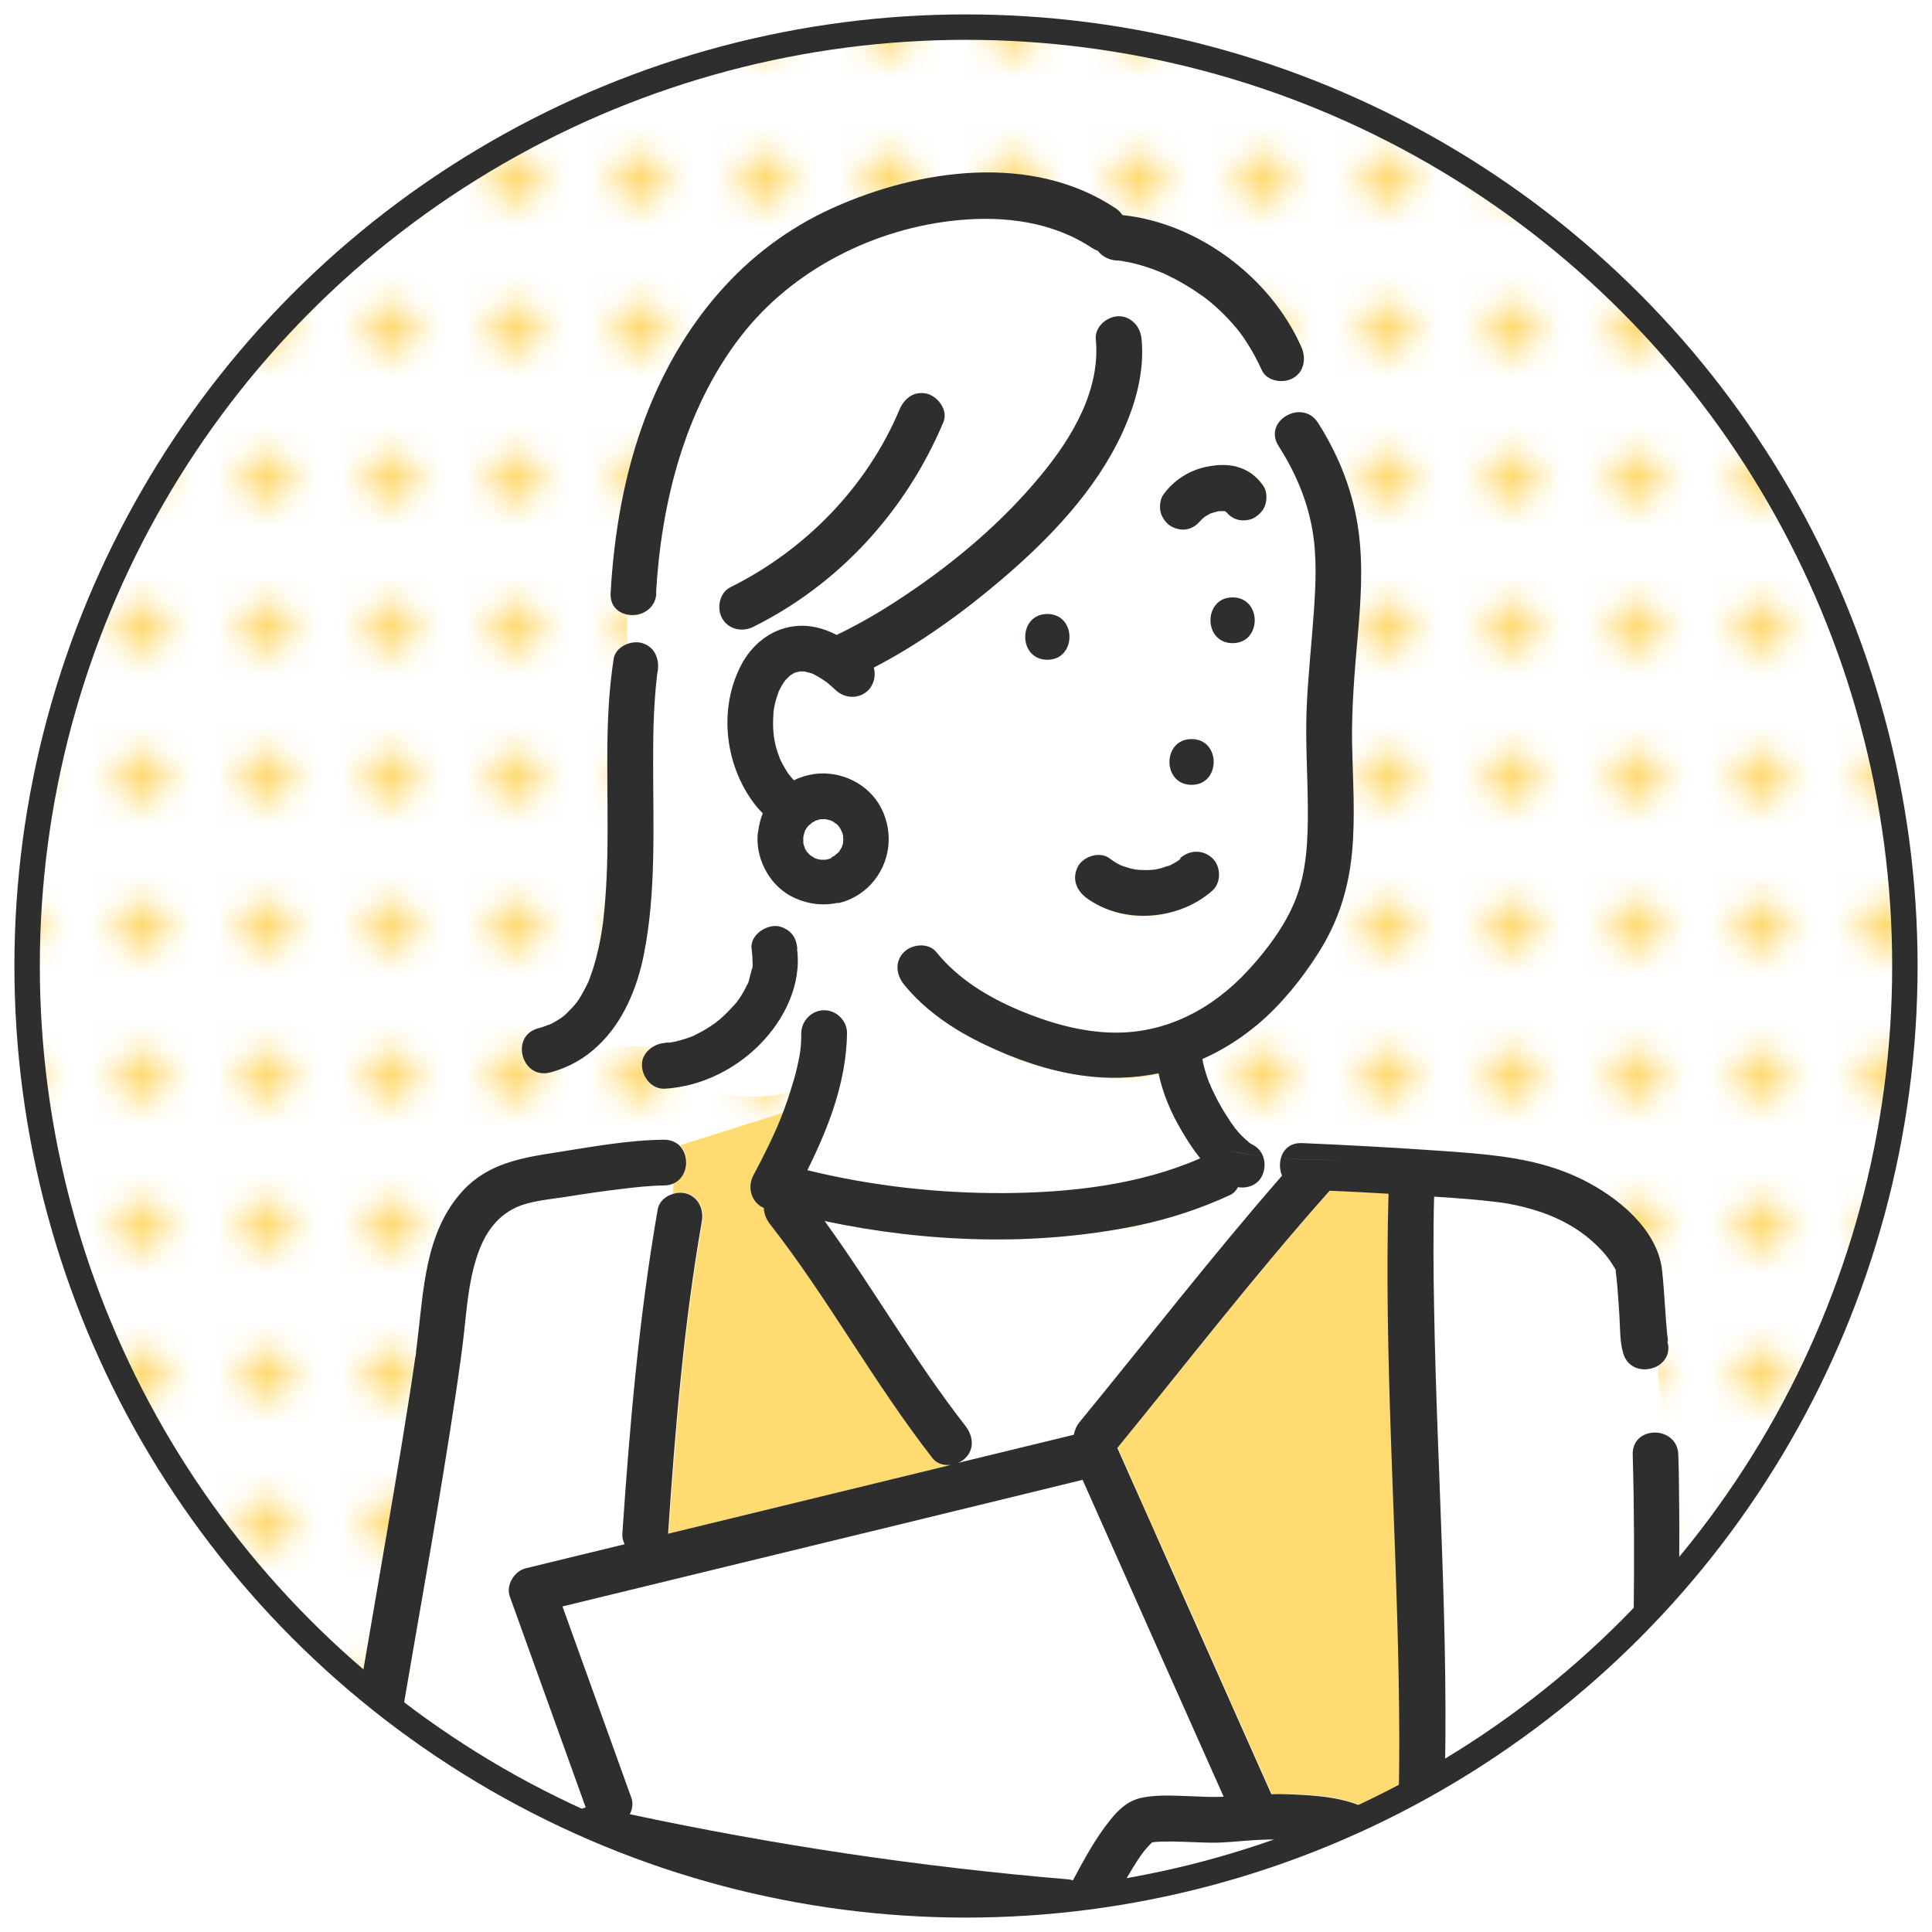 <?xml version="1.0" encoding="UTF-8"?><svg id="_イヤー_1" xmlns="http://www.w3.org/2000/svg" xmlns:xlink="http://www.w3.org/1999/xlink" viewBox="0 0 114 114"><defs><style>.cls-1,.cls-2{fill:none;}.cls-2,.cls-3{stroke:#2e2e2e;stroke-miterlimit:10;stroke-width:1.5px;}.cls-4{clip-path:url(#clippath);}.cls-5{fill:#fff;}.cls-6{fill:#ffdb72;}.cls-7{fill:#80cc5c;}.cls-8{fill:#2e2e2e;}.cls-9,.cls-3{fill:url(#_規パターン_4);}.cls-10{fill:url(#_規パターン_3);}</style><pattern id="_規パターン_4" x="0" y="0" width="4.98" height="5.18" patternTransform="translate(1974.51 4302.11) scale(1.47)" patternUnits="userSpaceOnUse" viewBox="0 0 4.98 5.18"><g><rect class="cls-1" x="0" width="4.98" height="5.18"/><rect class="cls-5" x="0" y="0" width="4.98" height="5.18"/><circle class="cls-6" cx="2.49" cy="2.59" r="1.06"/></g></pattern><clipPath id="clippath"><circle class="cls-3" cx="57" cy="57" r="55.4"/></clipPath><pattern id="_規パターン_3" x="0" y="0" width="4.98" height="5.18" patternTransform="translate(203.61 -7553.04) rotate(-45) scale(.76)" patternUnits="userSpaceOnUse" viewBox="0 0 4.98 5.18"><g><rect class="cls-1" x="0" width="4.98" height="5.18"/><rect class="cls-5" x="0" y="0" width="4.98" height="5.18"/><circle class="cls-7" cx="2.49" cy="2.59" r="1.06"/></g></pattern></defs><circle class="cls-9" cx="57" cy="57" r="55.4"/><g class="cls-4"><g><path class="cls-5" d="M74.48,69.43c-.27,.52-.86,.72-1.4,.63-.11,.2-.27,.37-.48,.47-1.73,.8-3.53,1.39-5.39,1.78-6.02,1.26-12.47,1.03-18.52-.25,2.86,3.96,5.28,8.23,8.3,12.08,.45,.58,.57,1.34,0,1.91-.12,.12-.27,.21-.43,.28,2.28-.55,4.55-1.11,6.83-1.66,.05-.27,.17-.54,.36-.77,3.97-4.85,7.8-9.81,11.93-14.52-.14-.32-.16-.7-.07-1.03-.35-.03-.7-.06-1.04-.1,.14,.38,.11,.82-.08,1.18Z"/><path class="cls-7" d="M68.97,51.11h-.04s-.06,.04,.04,0Z"/><path class="cls-7" d="M46.35,40.14l-.03,.05h0c.06-.08,.12-.19,.03-.05Z"/><path class="cls-7" d="M39.58,61.5s-.05,0-.1,0c-.04,.01-.05,.02,.1,0Z"/><path class="cls-7" d="M68.97,51.11s.06-.03,.09-.03c-.02,0-.04,.01-.06,.02h-.02Z"/><path class="cls-7" d="M46.94,39.68h-.01c.07-.03,.13-.07,.01,0Z"/><path class="cls-7" d="M46.27,40.25s.04-.03,.06-.06h0s-.04,.04-.06,.06Z"/><path class="cls-7" d="M39.61,61.5h0Z"/><polygon class="cls-7" points="73.63 67.35 73.62 67.34 73.62 67.35 73.63 67.35"/><path class="cls-5" d="M63.31,110.95c.66-1.24,1.33-2.47,2.21-3.57,.51-.64,1.06-1.14,1.89-1.31,.87-.17,1.77-.12,2.64-.09,.71,.03,1.43,.06,2.15,.04-2.77-6.23-5.54-12.46-8.32-18.69-2.49,.61-4.97,1.21-7.46,1.82-7.74,1.88-15.49,3.77-23.23,5.65l.09,.25c1.33,3.69,2.65,7.37,3.98,11.06,.11,.32,.06,.66-.1,.95,8.52,1.82,17.15,3.11,25.84,3.84,.11,0,.21,.03,.31,.06Z"/><path class="cls-5" d="M69.14,108.65c-.35,0-.69,0-1.04,.03h-.01s-.09,.02-.14,.03h0s-.04,.03-.05,.05c-.06,.06-.12,.12-.18,.19-.08,.09-.17,.19-.25,.29-.24,.3-.45,.64-.65,.97-.86,1.39-1.53,2.88-2.4,4.26-.08,.12-.16,.22-.26,.3-.19,2.96-.37,5.92-.56,8.87,.43-.1,.87-.2,1.3-.31,4.04-.94,8.07-1.89,12.11-2.83,2.01-.47,4.02-.94,6.03-1.41-.38-.15-.69-.48-.82-.89-.23-.72-.11-1.46,.38-2.04,.11-.13,.23-.23,.36-.34l.18-.14s.04-.03,.08-.07c.01-.01,.08-.07,.13-.1h0s0-.07,0-.06c0-.03,.01-.06,.01-.05-.05-.13-.08-.3-.2-.46-.31-.4-.83-.59-1.29-.74-2.86-.87-5.98-1.06-8.95-.87-.73,.05-1.35-.65-1.35-1.35,0-.76,.62-1.3,1.35-1.35,1.77-.11,3.55-.07,5.31,.14,.63,.08,1.27,.15,1.92,.26,.03-.36,.04-.78-.03-1.02-.08-.3-.09-.39-.25-.59-.1-.13-.31-.29-.59-.4-.72-.28-1.58-.35-2.34-.42-.99-.09-1.99-.1-2.99-.04-.84,.05-1.66,.17-2.5,.15-.77-.01-1.55-.06-2.32-.07Z"/><path class="cls-7" d="M71.45,64.14h0v-.02s0,.01,0,.02Z"/><path class="cls-5" d="M75.45,26.33c-.32-.5-.25-.99,0-1.36-1.99-3.09-5.01-5.53-8.76-6.15,3.75,.62,6.77,3.06,8.76,6.15,.17-.24,.41-.43,.7-.53,.55-.21,1.22-.11,1.63,.53l.02,.03c-.28-1.13-.58-2.25-.96-3.34-.09,.26-.27,.5-.56,.67-.58,.34-1.55,.18-1.85-.48-.25-.57-.55-1.12-.89-1.64-.35-.53-.48-.7-.88-1.15-.39-.43-.8-.83-1.24-1.2-.08-.07-.17-.14-.25-.2-.03-.02-.16-.13-.19-.14-.2-.15-.41-.29-.63-.43-.43-.27-.87-.53-1.32-.75-.12-.06-.25-.12-.37-.18-.03-.01-.12-.05-.17-.07-.18-.07-.36-.14-.55-.21-.39-.14-.79-.25-1.19-.35-.2-.05-.4-.07-.6-.12h-.04c-.08-.01-.17-.02-.25-.02-.45-.03-.85-.24-1.1-.57-.11-.04-.22-.09-.33-.16-2.33-1.56-5.14-1.91-7.89-1.65-4.94,.46-9.82,2.92-12.86,6.87-3.31,4.29-4.69,9.84-4.99,15.16-.06,.98-.94,1.4-1.68,1.28v1.7c.28-.1,.58-.13,.84-.05,.76,.21,1.05,.94,.94,1.66,0,.04-.03,.22-.04,.24,0,.07-.02,.13-.02,.2-.03,.23-.05,.46-.07,.7-.04,.46-.07,.93-.09,1.39-.04,.99-.05,1.99-.05,2.98,0,3.72,.18,7.51-.54,11.18-.4,2.05-1.25,4.04-2.7,5.41,1.11,.02,2.21,0,3.32,.02,.2-.11,.41-.17,.64-.19,.02,0,.13-.02,.23-.03,.04,0,.09-.02,.12,0h0c.2-.04,.39-.08,.58-.14,.19-.05,.39-.12,.58-.19,.06-.02,.12-.05,.18-.07l-.15,.06c.1-.02,.21-.1,.3-.14,.38-.18,.74-.4,1.08-.64,.03-.02,.06-.04,.09-.06,.03-.04,.19-.15,.21-.17,.16-.14,.32-.28,.46-.43,.15-.15,.29-.3,.43-.46,.02-.03,.05-.05,.07-.07,.07-.08,.13-.18,.19-.26,.11-.16,.2-.32,.3-.48,.05-.08,.09-.17,.13-.25,.03-.06,.05-.11,.08-.17,.06-.14,.05-.11-.03,.06,.1-.08,.14-.4,.18-.53,.02-.09,.05-.18,.07-.27,.01-.06,.03-.12,.04-.18,.02-.15,.02-.12,0,.08,.08-.08,.03-.44,.03-.56,0-.22-.02-.44-.05-.66-.1-.75,.7-1.32,1.35-1.35,.34-.02,.72,.16,.95,.39,.28,.28,.35,.58,.4,.95,.28,2.1-.75,4.19-2.21,5.65-1.1,1.1-2.47,1.92-3.96,2.33,.11,.07,.26,.13,.46,.18,1.66,.66,3.52,.71,5.33,.28,.15-.46,.29-.93,.4-1.41,.18-.81,.24-1.2,.25-2.04,0-.73,.61-1.35,1.34-1.35,.37-2.11,.58-4.23,.68-6.31-.85,.16-1.66,.05-2.45-.3-1.39-.62-2.28-2.15-2.2-3.65,0-.1,.02-.2,.04-.3,.05-.37,.13-.72,.27-1.05-.1-.11-.21-.21-.31-.33-1.9-2.3-2.35-5.74-.97-8.41,.62-1.2,1.73-2.11,3.08-2.29,.92-.12,1.78,.11,2.57,.51,0,0,.02-.01,.02-.02,1.46-.7,2.86-1.55,4.2-2.45,2.88-1.95,5.58-4.26,7.81-6.94,1.93-2.34,3.53-5.12,3.25-8.05-.07-.73,.67-1.35,1.35-1.35,.33,0,.61,.12,.83,.31,.29,.25,.48,.63,.52,1.04,.18,1.93-.34,3.82-1.15,5.56-1.56,3.37-4.28,6.21-7.07,8.59-2.32,1.98-4.85,3.82-7.58,5.23,.13,.46,.01,1-.33,1.34-.53,.53-1.38,.5-1.91,0-.17-.16-.34-.31-.52-.46l-.03-.02c-.08-.06-.17-.12-.25-.17-.15-.1-.3-.19-.46-.27-.05-.03-.23-.09-.15-.07h-.03c-.14-.06-.27-.09-.41-.12-.04,0-.07,0-.11,0-.05,0-.11,0-.16,0-.09,.02-.19,.04-.27,.06-.02,0-.03,.01-.05,.02-.08,.04-.15,.09-.23,.13h0s-.02,.02-.03,.03c-.08,.07-.16,.15-.23,.23-.02,.03-.05,.06-.08,.09h0c-.05,.08-.11,.16-.16,.25-.06,.11-.12,.22-.18,.34v.02l-.02,.02c-.09,.25-.17,.5-.23,.76-.03,.13-.05,.26-.07,.38,0,.05-.01,.09-.01,.14-.02,.28-.03,.57-.02,.86,0,.13,.02,.26,.03,.4,.01,.06,.02,.13,.02,.15,.05,.29,.12,.58,.2,.86,.04,.14,.1,.28,.15,.42,.02,.05,.04,.1,.07,.15,.13,.26,.27,.51,.44,.75h.01s.09,.13,.11,.15c.06,.08,.13,.15,.2,.22,.38-.18,.79-.31,1.21-.37,1.56-.21,3.2,.58,3.93,2,.77,1.49,.54,3.28-.6,4.51-.5,.54-1.21,.96-1.93,1.11-.04,0-.08,0-.11,.02-.11,2.08-.32,4.2-.68,6.31h0c.72,0,1.35,.62,1.35,1.35,0,.74-.09,1.47-.22,2.19-.38,2.05-1.2,4.03-2.12,5.9,3.8,.93,7.72,1.37,11.64,1.35,3.88-.02,7.95-.48,11.54-2.05-.41-.51-.77-1.06-1.08-1.6-.62-1.07-1.13-2.22-1.38-3.42-1.46,.3-2.99,.35-4.54,.13-1.97-.28-3.88-.95-5.67-1.8-1.8-.85-3.55-2.01-4.81-3.57-.46-.57-.56-1.35,0-1.91,.48-.48,1.45-.57,1.91,0,1.27,1.59,3.07,2.67,4.93,3.45,1.72,.72,3.59,1.26,5.46,1.3,3.16,.07,5.91-1.39,8.02-3.69,1.08-1.18,2.15-2.61,2.76-4.1,.7-1.72,.76-3.64,.75-5.47-.01-1.96-.15-3.92-.07-5.88,.08-1.93,.3-3.85,.43-5.78,.11-1.59,.18-3.22-.1-4.79-.32-1.78-1.02-3.39-1.99-4.91Zm-19.79-1.43c-2.19,5.2-6.13,9.56-11.21,12.08-.65,.32-1.46,.18-1.85-.48-.35-.6-.17-1.52,.48-1.85,4.4-2.19,8.06-5.92,9.97-10.47,.28-.67,.88-1.16,1.66-.94,.64,.18,1.22,.99,.94,1.66Zm6.13,14.03c-1.74,0-1.74-2.7,0-2.7s1.74,2.7,0,2.7Zm9.77,13.66c-1.98,1.76-5.28,2.03-7.45,.42-.61-.45-.86-1.14-.48-1.85,.31-.6,1.28-.91,1.85-.48,.2,.15,.42,.28,.64,.4,.03,.01,.06,.03,.09,.04,.11,.04,.22,.08,.34,.11,.12,.03,.23,.06,.35,.09,.05,.01,.1,.02,.15,.03,.22,.02,.44,.03,.67,.03,.12,0,.24-.01,.35-.02,.05,0,.09-.01,.14-.02,.24-.05,.47-.11,.7-.19h.03s.04-.03,.06-.04c.11-.05,.21-.1,.31-.16,.09-.05,.18-.12,.27-.17,.03-.02,.06-.05,.09-.07,.56-.5,1.34-.52,1.91,0,.51,.47,.53,1.44,0,1.91Zm-1.26-8.98c1.74,0,1.74,2.7,0,2.7s-1.74-2.7,0-2.7Zm2.43-5.66c-1.74,0-1.74-2.7,0-2.7s1.74,2.7,0,2.7Zm1.95-8.26c-.08,.34-.33,.62-.62,.81-.29,.18-.72,.22-1.04,.14-.28-.08-.49-.24-.67-.45l.03,.04s-.05-.05-.07-.07h-.02l-.03-.02c-.1,0-.2,0-.31,0-.18,.03-.35,.08-.52,.14-.12,.06-.24,.13-.35,.2-.09,.08-.19,.17-.27,.26l.02-.03c-.18,.22-.4,.37-.68,.47-.35,.11-.73,.03-1.04-.14-.29-.15-.53-.49-.62-.81-.09-.31-.05-.77,.14-1.04,.61-.87,1.58-1.49,2.63-1.68,.58-.11,1.15-.14,1.73,.01,.66,.17,1.17,.57,1.55,1.12,.21,.29,.21,.7,.14,1.04Z"/><path class="cls-6" d="M39.81,70.43c.23-.06,.48-.07,.7-.01,.75,.21,1.07,.94,.94,1.66-1.07,6.11-1.57,12.23-1.99,18.42,5.56-1.35,11.13-2.71,16.69-4.06-.4,.05-.82-.05-1.07-.38-3.46-4.42-6.13-9.38-9.59-13.81-.23-.3-.37-.64-.38-.98-.05-.02-.09-.04-.14-.06-.65-.38-.83-1.2-.48-1.85,.35-.65,.68-1.31,1-1.97,.31-.66,.52-1.13,.75-1.74l-6.11,1.93c.58,.59,.49,1.75-.28,2.18-.03,.02-.07,.03-.11,.04l-.05,.66s.07-.03,.11-.04Z"/><path class="cls-5" d="M34.52,109.24c-1.46-.33-1.13-2.29,.07-2.6-.17-.46-.33-.93-.5-1.39-1.33-3.69-2.65-7.37-3.98-11.06-.24-.67,.27-1.5,.94-1.66l2.87-.7c.99-.24,1.98-.48,2.97-.72-.1-.18-.15-.38-.14-.6,.44-6.44,.97-12.8,2.09-19.16,.08-.44,.43-.75,.85-.89l.05-.66c-.16,.07-.33,.12-.54,.12-.82,0-1.64,.1-2.45,.2-1.13,.14-2.26,.31-3.39,.48-.93,.14-2.06,.25-2.85,.6-1.31,.59-2,1.75-2.41,3.11-.43,1.41-.54,2.85-.7,4.3-.12,1.1-.28,2.2-.44,3.29-1.02,6.87-2.29,13.71-3.44,20.56-.64,3.78-1.25,7.57-1.81,11.36-.25,1.69-.64,3.3-.56,4.99,.07,1.56,.77,3.07,1.86,4.17,1.13,1.15,2.67,1.86,4.29,1.93,1.74,.07,3.5-.04,5.24-.09,3.87-.11,7.73-.29,11.59-.5,3.51-.19,7.02-.42,10.52-.69,1.28-.1,2.56-.2,3.84-.33,.46-.04,.93-.09,1.39-.14,.17-.02,.34-.04,.51-.06,.05,0,.1-.01,.15-.02,.14-.02,.27-.02,.4-.02l.6-9.62c-9.09-.82-18.12-2.22-27.03-4.22Z"/><path class="cls-10" d="M34.27,127.48c-1.81,.06-3.63,.11-5.44,.13-2,.03-3.87-.15-5.65-1.14-1.66-.92-3.07-2.4-3.85-4.13-.86-1.89-.97-3.77-.69-5.8,.25-1.87,.52-3.73,.8-5.59,.32-2.06,.65-4.12,.99-6.18-.83-.21-1.68-.36-2.52-.53-1.54,6.03-2.95,12.09-4.22,18.18-1.2,5.76-2.29,11.55-3.25,17.36-.42,2.56-.86,5.37,.2,7.84,.8,1.87,2.35,3.33,3.94,4.55,.93,.71,1.9,1.42,2.92,1.99,.76,.42,1.9,.98,2.73,.41,.8-.56,1.08-1.75,1.3-2.63,.32-1.31,.55-2.65,.81-3.98,1.17-5.94,2.34-11.88,3.51-17.82,.14-.72,1-1.12,1.66-.94,.74,.2,1.08,.95,.94,1.66-1.39,7.06-2.67,14.15-4.18,21.19-.13,.63-.31,1.28-.55,1.9,1.93-.54,3.85-1.11,5.79-1.6,.77-6.91,2-13.78,3.3-20.61,.11-.57,.68-.94,1.24-.98,.03,0,.07,0,.1,0l.36-3.27c-.07,0-.14,0-.22,0Z"/><path class="cls-6" d="M82.55,106.22c.07-2.37,.05-4.74,.01-7.11-.16-9.55-.87-19.13-.6-28.69-1.16-.07-2.31-.13-3.47-.18-4.36,4.9-8.38,10.1-12.53,15.18,3.02,6.79,6.04,13.58,9.06,20.37,0,.02,.01,.04,.02,.06,.32,0,.64,0,.96,0,1.92,.08,4.48,.19,5.85,1.75,.6,.68,.88,1.5,.98,2.34l.91-2.43c-.63-.04-1.22-.47-1.19-1.29Z"/><path class="cls-5" d="M97.8,80.62c-.69,.35-1.68,.19-1.97-.77-.21-.7-.18-1.55-.23-2.28-.04-.52-.07-1.05-.11-1.57-.02-.21-.03-.43-.06-.64-.01-.13-.09-.63-.02-.25,0-.02-.02-.13-.03-.21-.02-.03-.04-.06-.07-.11-.09-.14-.18-.29-.27-.42-.32-.45-.71-.85-1.12-1.21-.84-.73-1.87-1.28-2.92-1.64-.64-.22-1.31-.39-1.98-.51-.13-.02-.26-.04-.39-.06-.16-.02-.33-.04-.49-.06-.85-.09-1.7-.16-2.55-.23-.31-.02-.62-.04-.92-.06-.06,2.2-.04,4.4,0,6.61,.17,9.66,.89,19.35,.6,29.02,0,.28-.09,.51-.22,.71-.28,.43-.8,.62-1.29,.59l-.91,2.43c.06,.57,.04,1.15-.04,1.72,.11,.04,.23,.08,.34,.12,.52,.21,1.04,.49,1.48,.85,.87,.69,1.49,1.65,1.45,2.84-.02,.75-.3,1.45-.85,1.97-.08,.08-.17,.14-.26,.21l-.09,.07c.03,.37-.11,.74-.36,1.02l.09-.02c1.69-.4,2.41,2.21,.72,2.6-.94,.22-1.87,.44-2.81,.66-4.04,.94-8.07,1.89-12.11,2.83-2.38,.56-4.77,1.11-7.15,1.67v.04c.38,2.04,.75,4.09,1.12,6.13h.79c-.04-.2-.04-.41,.01-.59,.21-.76,.92-1.04,1.64-.94-.1-.01-.07,0,0,0h.02l.13,.02,.3,.04c.68,.09,1.37,.17,2.06,.25,2.2,.25,4.4,.47,6.6,.64,4.72,.37,9.54,.65,14.26,.14,.17-.02,.33-.04,.5-.06h.08l.04-.02c.23-.03,.46-.07,.69-.11,.43-.07,.86-.16,1.28-.27,.41-.1,.8-.23,1.19-.37,.02,0,.07-.03,.11-.04,.04-.02,.08-.04,.12-.06,.14-.07,.29-.14,.42-.22,.13-.09,.26-.26,.43-.53,.18-.27,.33-.57,.44-.87,.25-.69,.38-1.42,.43-2.15,.11-1.42,.01-2.85,0-4.27-.2-12.48,.79-24.95,.43-37.43-.03-1.07,.98-1.48,1.77-1.23l-.31-3.98Z"/><path class="cls-7" d="M73.67,67.39s.06,.04,.08,.07l-.05-.04h-.02v-.02Z"/><path class="cls-8" d="M49.46,53.29c.72-.15,1.43-.57,1.93-1.11,1.14-1.23,1.37-3.02,.6-4.51-.73-1.42-2.37-2.21-3.93-2-.42,.06-.83,.18-1.21,.37-.07-.07-.14-.14-.2-.22-.02-.02-.07-.1-.11-.14h-.01c-.16-.25-.31-.5-.44-.76-.02-.05-.05-.1-.07-.15-.05-.14-.1-.28-.15-.42-.09-.28-.16-.57-.2-.86,0,.01,0,0-.01-.08,0-.04,0-.08-.02-.12,0,.01,0,.03,.01,.05-.01-.13-.02-.26-.03-.4-.01-.29,0-.57,.02-.86,0-.05,0-.09,.01-.14,.02-.13,.04-.26,.07-.38,.06-.26,.14-.51,.23-.76v-.02l.02-.02c.06-.11,.11-.23,.18-.34,.05-.08,.1-.16,.16-.24-.02,.02-.04,.05-.06,.06,.02-.01,.04-.04,.06-.06l.03-.05c.09-.14,.03-.03-.03,.05,.03-.03,.05-.07,.08-.09,.07-.08,.15-.15,.23-.23,0,0,.02-.02,.03-.02h0c.08-.05,.15-.09,.23-.14,.02,0,.04-.02,.05-.02,.08-.02,.18-.03,.27-.06,.05,0,.11,0,.16,0,.04,0,.07,0,.11,0,.14,.04,.28,.07,.41,.11h.03c-.08-.02,.1,.05,.15,.08,.16,.08,.31,.17,.46,.27,.09,.06,.17,.11,.25,.17l.03,.02c.18,.15,.35,.3,.52,.46,.53,.5,1.38,.53,1.91,0,.35-.35,.46-.88,.33-1.34,2.72-1.41,5.26-3.25,7.58-5.23,2.79-2.38,5.51-5.22,7.07-8.59,.8-1.74,1.33-3.63,1.15-5.56-.04-.42-.22-.79-.52-1.04-.22-.19-.5-.31-.83-.31-.68,0-1.42,.62-1.35,1.35,.28,2.94-1.32,5.72-3.25,8.05-2.22,2.69-4.92,4.99-7.81,6.94-1.34,.91-2.74,1.75-4.2,2.45,0,0-.02,.01-.02,.02-.79-.41-1.66-.64-2.57-.51-1.36,.18-2.46,1.1-3.08,2.29-1.39,2.67-.93,6.12,.97,8.41,.1,.12,.21,.22,.31,.33-.14,.33-.22,.69-.27,1.05-.02,.1-.04,.19-.04,.3-.07,1.5,.82,3.04,2.2,3.65,.82,.37,1.68,.47,2.56,.28Zm-2.53-13.61c.11-.07,.06-.03-.01,0h.01Z"/><polygon class="cls-8" points="46.32 40.19 46.32 40.19 46.32 40.19 46.32 40.19"/><path class="cls-8" d="M98.79,107.33c.15-6.53,.37-13.07,.28-19.6,0-.63-.02-1.27-.04-1.9-.02-.66-.43-1.07-.92-1.23-.79-.25-1.8,.16-1.77,1.23,.36,12.47-.62,24.95-.43,37.43,.02,1.42,.12,2.85,0,4.27-.05,.73-.18,1.46-.43,2.15-.11,.31-.26,.6-.44,.87-.18,.27-.31,.44-.43,.53-.13,.09-.28,.15-.42,.22-.04,.02-.08,.04-.12,.06-.04,.02-.08,.03-.11,.04-.39,.14-.79,.27-1.19,.37-.42,.11-.85,.19-1.28,.27-.23,.04-.46,.08-.69,.11h-.04l-.08,.02c-.17,.02-.33,.04-.5,.06-4.72,.51-9.54,.23-14.26-.14-2.2-.17-4.4-.39-6.6-.64-.69-.08-1.37-.16-2.06-.25l-.3-.04-.13-.02h-.02c-.08-.01-.1-.01,0,0-.71-.09-1.43,.18-1.64,.94-.14,.5,.08,1.17,.53,1.49,.12,.09,.26,.15,.41,.17,2.75,.38,5.52,.68,8.29,.92,4.86,.42,9.8,.74,14.68,.37,.28-.02,.57-.05,.86-.07,1.68-.15,3.39-.4,4.95-1.02,1.25-.5,2.15-1.26,2.77-2.5,.81-1.61,1-3.42,1.01-5.2,.01-2.92-.09-5.83-.06-8.75,.03-3.38,.11-6.75,.19-10.13Z"/><path class="cls-8" d="M98.42,79.08c-.02-.23-.02-.11,0,0h0Z"/><path class="cls-8" d="M38.71,35.02c.3-5.32,1.68-10.87,4.99-15.16,3.04-3.95,7.93-6.41,12.86-6.87,2.75-.26,5.56,.1,7.89,1.65,.11,.07,.22,.12,.33,.16,.25,.33,.65,.54,1.1,.57,.08,0,.17,.01,.25,.02h.04c.2,.05,.4,.07,.6,.12,.4,.09,.8,.21,1.19,.35,.18,.06,.37,.14,.55,.21,.05,.02,.14,.06,.17,.07,.12,.06,.25,.12,.37,.18,.45,.22,.9,.48,1.32,.75,.21,.14,.42,.28,.63,.43,.02,.02,.16,.12,.19,.14,.08,.07,.17,.14,.25,.2,.44,.37,.86,.77,1.24,1.2,.4,.45,.53,.62,.88,1.15,.34,.52,.63,1.07,.89,1.64,.29,.67,1.27,.82,1.85,.48,.29-.17,.47-.4,.56-.67,.13-.37,.1-.79-.08-1.18-1.8-4.07-6.07-7.3-10.55-7.77-.1-.15-.23-.29-.4-.4-4.92-3.28-11.59-2.32-16.69-.02-5.33,2.4-8.98,6.92-11.04,12.31-1.26,3.32-1.87,6.87-2.07,10.41-.04,.76,.44,1.18,1.02,1.28,.74,.13,1.63-.3,1.68-1.28Z"/><path class="cls-8" d="M72.73,35.25c-1.74,0-1.74,2.7,0,2.7s1.74-2.7,0-2.7Z"/><path class="cls-8" d="M61.8,36.23c-1.74,0-1.74,2.7,0,2.7s1.74-2.7,0-2.7Z"/><path class="cls-8" d="M69.66,50.68s-.06,.05-.09,.07c-.09,.06-.18,.12-.27,.17-.1,.06-.2,.11-.31,.16,.02,0,.04-.02,.06-.02-.03,0-.06,.02-.09,.03-.09,.04-.08,.03-.04,.01h-.03c-.23,.09-.46,.16-.7,.2-.05,0-.09,.02-.14,.02-.12,0-.24,.02-.35,.02-.22,0-.45,0-.67-.03-.05,0-.1-.02-.15-.03-.12-.02-.24-.05-.35-.09-.11-.03-.22-.07-.34-.11-.03-.01-.06-.03-.09-.04-.23-.11-.44-.25-.64-.4-.57-.42-1.53-.11-1.85,.48-.37,.71-.12,1.39,.48,1.85,2.17,1.61,5.47,1.34,7.45-.42,.53-.47,.51-1.43,0-1.91-.56-.52-1.34-.5-1.91,0Z"/><path class="cls-8" d="M68.99,51.1h0s-.04,.02-.06,.02h.04l.02-.02Z"/><path class="cls-8" d="M70.31,46.31c1.74,0,1.74-2.7,0-2.7s-1.74,2.7,0,2.7Z"/><path class="cls-5" d="M49.05,50.6h0s.08-.05,.12-.07c.03-.02,.07-.04,.1-.06,.06-.06,.1-.1,.12-.1,.03-.02,.06-.05,.08-.07,.02-.02,.03-.04,.05-.06,.05-.08,.1-.17,.15-.25,.02-.08,.04-.14,.05-.14,.01-.04,.02-.08,.03-.12h0c0-.13,0-.16,.01-.14,0-.03,0-.06,0-.09h0s-.02-.07-.01-.17c-.02-.08-.03-.15-.06-.23-.07-.11-.08-.15-.07-.14-.03-.06-.07-.12-.11-.18-.03-.04-.07-.07-.1-.11-.02-.02-.05-.05-.08-.07-.09-.05-.13-.08-.13-.09-.03-.02-.06-.04-.1-.06-.02-.01-.04-.02-.06-.03-.1-.03-.21-.06-.31-.08-.03,0-.07,0-.1,0-.06,0-.12,0-.18,0h-.05c-.06,.02-.11,.03-.16,.05-.02,0-.06,.01-.09,.02-.09,.05-.18,.1-.26,.15-.09,.1-.12,.12-.12,.1-.05,.05-.1,.1-.14,.15-.03,.05-.06,.09-.09,.14-.02,.03-.04,.06-.05,.1-.02,.06-.03,.1-.04,.13,0,.02-.01,.05-.02,.07,0,.02-.01,.07-.03,.15,0,.11,0,.22,0,.33h0c.01,.07,.03,.12,.04,.18h0s.01-.03,.05,.14c.02,.05,.05,.1,.08,.15,.02,.03,.05,.06,.07,.09,.03,.03,.06,.06,.09,.1,.02,.02,.05,.05,.08,.08h0c.1,.06,.2,.12,.3,.18,.05,.02,.1,.03,.15,.05,0-.01,.05,0,.16,.03,.09,0,.19,0,.28,0,.03,0,.05-.01,.07-.01,.09-.02,.17-.05,.26-.07Z"/><path class="cls-8" d="M98.43,79.13s0-.03-.01-.05c0,.03,0,.06,0,.1,0-.16-.03-.31-.05-.47-.04-.43-.07-.86-.1-1.29-.06-.83-.11-1.67-.2-2.5-.29-2.39-2.6-4.27-4.64-5.29-2.07-1.04-4.26-1.38-6.54-1.58-.81-.07-1.62-.13-2.43-.18-1.24-.09-2.49-.16-3.73-.23-1.3-.07-2.61-.14-3.91-.19-.69-.03-1.1,.38-1.24,.89,1.39,.1,2.81,.11,4.05,.11-1.24,0-2.66,0-4.05-.11-.09,.33-.07,.71,.07,1.03-4.12,4.72-7.96,9.68-11.93,14.52-.19,.23-.31,.5-.36,.77-2.28,.55-4.55,1.11-6.83,1.66,.16-.07,.31-.16,.43-.28,.57-.57,.45-1.33,0-1.91-3.01-3.86-5.43-8.12-8.3-12.08,6.05,1.28,12.5,1.51,18.52,.25,1.86-.39,3.66-.98,5.39-1.78,.22-.1,.37-.27,.48-.47,.54,.09,1.13-.11,1.4-.63,.19-.36,.22-.81,.08-1.18-.67-.08-1.32-.18-1.92-.34,.61,.15,1.26,.26,1.92,.34-.1-.27-.28-.51-.56-.66-.1-.05-.2-.11-.29-.18l.05,.04s-.05-.05-.08-.07h.01l.02,.02c-.14-.14-.14-.13-.1-.08-.2-.18-.4-.37-.57-.58-.05-.06-.1-.12-.15-.18h0v.02c-.06-.13-.17-.25-.25-.37-.04-.05-.06-.1-.1-.16-.15-.22-.29-.44-.42-.67-.16-.27-.31-.55-.44-.83-.07-.15-.14-.29-.21-.44h0s0,0,0-.01h0c-.06-.24-.06-.16-.03-.06-.02-.05-.04-.09-.06-.14-.1-.26-.19-.52-.26-.78-.04-.13-.07-.26-.1-.4-.01-.05-.03-.15-.04-.22,1.16-.51,2.25-1.2,3.27-2.05,1.4-1.19,2.58-2.65,3.56-4.19,1.18-1.85,1.79-3.78,2-5.96,.2-2.15,.04-4.32,0-6.48-.03-2.08,.15-4.16,.33-6.23,.18-2.06,.33-4.12,.06-6.18-.3-2.31-1.13-4.45-2.38-6.42l-.02-.03c-.41-.64-1.08-.74-1.63-.53-.72,.27-1.23,1.06-.7,1.89,.97,1.52,1.67,3.13,1.99,4.91,.28,1.57,.21,3.2,.1,4.79-.13,1.93-.35,3.85-.43,5.78-.08,1.96,.06,3.92,.07,5.88,.01,1.83-.05,3.74-.75,5.47-.6,1.49-1.67,2.92-2.76,4.1-2.11,2.3-4.87,3.76-8.02,3.69-1.87-.04-3.74-.58-5.46-1.3-1.86-.78-3.65-1.86-4.93-3.45-.46-.57-1.43-.48-1.91,0-.56,.56-.46,1.34,0,1.91,1.26,1.56,3.01,2.72,4.81,3.57,1.79,.85,3.7,1.52,5.67,1.8,1.56,.22,3.08,.17,4.54-.13,.25,1.21,.75,2.36,1.38,3.42,.31,.53,.67,1.09,1.08,1.6-3.59,1.57-7.66,2.02-11.54,2.05-3.91,.02-7.84-.42-11.64-1.35,.93-1.87,1.75-3.86,2.12-5.9,.13-.72,.21-1.45,.22-2.19,0-.73-.62-1.35-1.35-1.35s-1.34,.62-1.35,1.35c0,.85-.07,1.23-.25,2.04-.11,.48-.25,.94-.4,1.41-.1,.33-.21,.65-.33,.97-.04,.1-.07,.18-.1,.27-.23,.61-.44,1.08-.75,1.74-.32,.67-.65,1.32-1,1.97-.34,.64-.16,1.47,.48,1.85,.04,.03,.09,.04,.14,.06,0,.34,.15,.69,.38,.98,3.45,4.42,6.13,9.38,9.59,13.81,.25,.32,.67,.42,1.07,.38-5.56,1.35-11.13,2.71-16.69,4.06,.42-6.19,.92-12.3,1.99-18.42,.13-.72-.19-1.45-.94-1.66-.22-.06-.46-.05-.7,.01-.46,.12-.88,.45-.96,.93-1.11,6.36-1.65,12.73-2.09,19.16-.01,.21,.04,.41,.14,.6-.99,.24-1.98,.48-2.97,.72l-2.87,.7c-.67,.16-1.18,.99-.94,1.66,1.33,3.69,2.65,7.37,3.98,11.06,.17,.46,.33,.93,.5,1.39-1.2,.3-1.53,2.27-.07,2.6,8.91,1.99,17.94,3.39,27.03,4.22l-.6,9.62c-.13,0-.27,0-.4,.02-.05,0-.1,.01-.15,.02-.17,.02-.34,.04-.51,.06-.46,.05-.93,.1-1.39,.14-1.28,.12-2.56,.23-3.84,.33-3.5,.27-7.01,.49-10.52,.69-3.86,.21-7.73,.39-11.59,.5-1.74,.05-3.5,.16-5.24,.09-1.62-.07-3.16-.78-4.29-1.93-1.09-1.11-1.78-2.62-1.86-4.17-.08-1.69,.31-3.3,.56-4.99,.56-3.79,1.18-7.58,1.81-11.36,1.15-6.85,2.42-13.69,3.44-20.56,.16-1.09,.32-2.19,.44-3.29,.16-1.45,.27-2.9,.7-4.3,.41-1.36,1.1-2.52,2.41-3.11,.79-.36,1.92-.46,2.85-.6,1.13-.18,2.26-.35,3.39-.48,.81-.1,1.63-.19,2.45-.2,.25,0,.47-.06,.65-.16,.77-.42,.86-1.58,.28-2.18-.09-.09-.2-.17-.33-.23-.17-.08-.36-.13-.59-.13-2.14,.02-4.32,.43-6.43,.76-2.02,.31-3.97,.66-5.43,2.23-2.29,2.47-2.33,5.97-2.73,9.11-.02,.13-.03,.26-.05,.39v.11c-.06,.3-.1,.6-.14,.89-.1,.65-.19,1.31-.3,1.96-.25,1.59-.51,3.18-.78,4.77-.64,3.83-1.31,7.65-1.96,11.47-.18,1.06-.36,2.12-.53,3.18-1.19-.28-2.41-.44-3.59-.78-.69-.2-1.48,.24-1.66,.94-3.16,12.22-5.79,24.58-7.83,37.04-.48,2.9-.91,6.01,.16,8.84,.89,2.36,2.55,4.23,4.51,5.78,1.94,1.53,4.4,3.63,7.01,3.56,.43-.01,.82-.08,1.18-.2,.25,.09,.53,.1,.8,.04,2.6-.64,5.16-1.43,7.74-2.13-.06,.71-.13,1.41-.19,2.12-.04,.49,.28,.94,.71,1.17,.07,.71,.66,1.36,1.39,1.29-.5,7.76-.58,15.53-.15,23.3,.14,2.6,.34,5.2,.57,7.79,0,.05,.02,.09,.02,.14h2.67s.01-.09,0-.14c-.74-8.35-1.05-16.72-.73-25.1,.08-2.19,.2-4.38,.35-6.56,.01-.15-.02-.3-.07-.44,.12-.02,.24-.05,.36-.07h.09c.09-.02,.17-.03,.26-.04,.46-.04,.92-.06,1.38-.06,2.1,0,4.07,.31,6.11,.66,5,.86,9.97,2.01,15.06,2.21,2.5,.1,5.04-.05,7.49-.63,1.47-.35,2.92-.89,4.38-1.3,1.31-.37,2.63-.7,3.95-1,3.43-.75,6.69-1.04,10.3-.84,2.81,.16,5.59,.31,8.38,.31,.19,8.58-.81,17.17-1.84,25.68-.29,2.39-.59,4.78-.87,7.17,0,.05,0,.09,0,.14h2.67s.02-.09,.03-.14c1.05-8.71,2.25-17.42,2.63-26.19,.1-2.24,.13-4.48,.08-6.71,.52-.02,1.04-.05,1.56-.09,.84-.06,1.58-.81,1.3-1.71-.85-2.75-1.43-5.56-2.09-8.36-.67-2.85-1.54-5.62-2.75-8.29-.21-.46-.73-.67-1.23-.65-.22,0-.44,.06-.61,.17-.68,.4-.79,1.18-.48,1.85,2.09,4.58,2.79,9.58,4.11,14.4-3.3,.15-6.58,.02-9.9-.2-3.49-.23-6.91-.09-10.36,.55-2.66,.49-5.28,1.21-7.87,2-1.3,.4-2.56,.79-3.91,.98-1.19,.17-2.4,.22-3.6,.22-5.03-.01-9.96-1.12-14.89-2-2.44-.44-4.92-.87-7.41-.9-1.43-.02-2.93,.11-4.29,.61,.66-8.09,2.1-16.11,3.61-24.07,.14-.71-.2-1.46-.94-1.66-.13-.04-.27-.04-.42-.03-.56,.04-1.13,.4-1.24,.98-1.3,6.82-2.53,13.69-3.3,20.61-1.94,.5-3.86,1.06-5.79,1.6,.24-.62,.42-1.27,.55-1.9,1.51-7.04,2.79-14.13,4.18-21.19,.14-.71-.2-1.46-.94-1.66-.66-.18-1.52,.22-1.66,.94-1.17,5.94-2.34,11.88-3.51,17.82-.26,1.33-.48,2.67-.81,3.98-.22,.89-.5,2.08-1.3,2.63-.83,.57-1.97,.01-2.73-.41-1.02-.57-1.99-1.28-2.92-1.99-1.59-1.21-3.13-2.67-3.94-4.55-1.06-2.47-.62-5.28-.2-7.84,.96-5.81,2.05-11.6,3.25-17.36,1.27-6.09,2.68-12.15,4.22-18.18,.84,.17,1.68,.32,2.52,.53-.34,2.06-.67,4.12-.99,6.18-.28,1.86-.55,3.72-.8,5.59-.27,2.03-.17,3.91,.69,5.8,.79,1.73,2.19,3.22,3.85,4.13,1.78,.98,3.66,1.16,5.65,1.14,1.81-.02,3.63-.07,5.44-.13,2.08-.07,4.17-.16,6.25-.26l.54-.03c6.31-.3,12.66-.6,18.94-1.33,.16-.02,.32-.04,.47-.06-.02,.16-.02,.34,.02,.52,.38,2.08,.76,4.15,1.13,6.23-1.8,.61-3.5,1.48-5.02,2.64-.71,.54-1.41,1.32-2.06,1.72-.69,.43-1.48,.66-2.27,.82-.34,.07-.67,.11-1.02,.13-.2,0-.39,.01-.59,0-.08,0-.16,0-.23-.01h0c-.66-.14-1.1-.35-1.68-.63-1.33-.65-2.33-1.14-3.04-2.37-1.06-1.86-1.62-3.92-2.94-5.63-.09-.12-.22-.21-.35-.27-.5-.24-1.19-.1-1.56,.27-.57,.57-.45,1.33,0,1.91,1.15,1.49,1.59,3.46,2.52,5.08,.85,1.48,2.13,2.37,3.62,3.14,1.44,.75,2.87,1.32,4.52,1.18,1.87-.15,3.85-.7,5.27-1.99,1.8-1.64,3.78-2.88,6.13-3.59,.24-.07,.43-.2,.57-.34,.42-.14,.7-.41,.84-.76,.11-.27,.15-.57,.09-.9-.39-2.14-.78-4.29-1.17-6.43v-.04c2.38-.56,4.76-1.11,7.14-1.67,4.04-.94,8.07-1.89,12.11-2.83,.94-.22,1.87-.44,2.81-.66,1.69-.4,.97-3-.72-2.6l-.09,.02c.25-.27,.4-.64,.36-1.02l.09-.07c.09-.07,.18-.14,.26-.21,.55-.52,.83-1.22,.85-1.97,.03-1.18-.59-2.15-1.45-2.84-.45-.36-.96-.64-1.48-.85-.11-.04-.23-.08-.34-.12,.2-1.44,.07-2.93-.94-4.07-1.37-1.56-3.92-1.67-5.85-1.75-.32-.01-.64-.01-.96,0,0-.02-.01-.04-.02-.06-3.02-6.79-6.04-13.58-9.06-20.37,4.15-5.08,8.16-10.28,12.53-15.18,1.16,.05,2.31,.11,3.47,.18-.27,9.56,.44,19.14,.6,28.69,.04,2.37,.06,4.74-.01,7.11-.04,1.45,1.83,1.68,2.48,.71,.13-.19,.21-.42,.22-.71,.3-9.67-.43-19.36-.6-29.02-.04-2.2-.06-4.4,0-6.61,.31,.02,.62,.04,.92,.06,.85,.06,1.7,.13,2.55,.23,.16,.02,.33,.04,.49,.06,.13,.02,.26,.04,.39,.06,.67,.12,1.34,.29,1.98,.51,1.05,.36,2.08,.91,2.92,1.64,.41,.36,.81,.76,1.12,1.21,.1,.14,.19,.28,.27,.42,.03,.05,.05,.08,.07,.11,.01,.08,.03,.19,.03,.21-.07-.38,0,.12,.02,.25,.02,.21,.04,.43,.06,.64,.04,.52,.08,1.05,.11,1.57,.05,.73,.02,1.58,.23,2.28,.29,.96,1.28,1.12,1.97,.77,.5-.26,.84-.79,.63-1.49Zm-24.8-11.78h0Zm9.74,48.16h0c.05-.04,.04-.03,0,0Zm-6.41-6.9c.76,.07,1.63,.14,2.34,.42,.28,.11,.49,.27,.59,.4,.16,.2,.17,.29,.25,.59,.07,.24,.06,.65,.03,1.02-.64-.1-1.29-.18-1.92-.26-1.76-.21-3.54-.25-5.31-.14-.73,.05-1.35,.59-1.35,1.35,0,.69,.62,1.4,1.35,1.35,2.97-.19,6.09,0,8.95,.87,.46,.14,.98,.33,1.29,.74,.12,.16,.15,.33,.2,.46,0,0,0,.02-.01,.05-.01,0-.05,.08,0,.05h0s-.12,.1-.13,.11c-.05,.04-.07,.06-.08,.07l-.18,.14c-.13,.11-.25,.21-.36,.34-.5,.58-.62,1.32-.38,2.04,.13,.41,.44,.73,.82,.89-2.01,.47-4.02,.94-6.03,1.41-4.04,.94-8.07,1.89-12.11,2.83-.43,.1-.87,.2-1.3,.31,.19-2.96,.37-5.92,.56-8.87,.09-.08,.18-.18,.26-.3,.87-1.38,1.54-2.88,2.4-4.26,.2-.33,.41-.66,.65-.97,.08-.1,.16-.2,.25-.29,.06-.06,.12-.13,.18-.19,.02-.02,.04-.03,.05-.05h0s.09-.02,.14-.03h.01c.35-.03,.69-.03,1.04-.03,.77,.01,1.55,.06,2.32,.07,.84,.01,1.66-.1,2.5-.15,1-.06,2-.05,2.99,.04Zm-4.76-2.59c-.71,.03-1.43-.01-2.15-.04-.88-.03-1.78-.08-2.64,.09-.82,.16-1.38,.67-1.89,1.31-.89,1.1-1.55,2.34-2.21,3.57-.1-.03-.2-.05-.31-.06-8.69-.73-17.31-2.02-25.84-3.84,.15-.29,.21-.63,.1-.95-1.33-3.69-2.65-7.37-3.98-11.06l-.09-.25c7.74-1.88,15.49-3.77,23.23-5.65,2.49-.61,4.97-1.21,7.46-1.82,2.77,6.23,5.54,12.46,8.32,18.69Z"/><path class="cls-8" d="M38.54,45.11c0-.99,0-1.99,.05-2.98,.02-.46,.05-.93,.09-1.39,.02-.23,.04-.46,.07-.7,0-.07,.02-.13,.02-.2,0-.02,.03-.21,.04-.24,.11-.72-.18-1.45-.94-1.66-.26-.07-.56-.05-.84,.05-.41,.15-.76,.46-.82,.89-.53,3.4-.34,6.85-.36,10.27,0,1.74-.06,3.49-.26,5.22-.03,.25-.08,.58-.15,.97-.07,.4-.16,.79-.26,1.18-.09,.33-.18,.65-.3,.97-.15,.43-.12,.37-.34,.8-.4,.77-.55,.96-1.14,1.54-.03,.03-.07,.06-.1,.09-.02,.01-.16,.12-.18,.14-.15,.1-.3,.19-.46,.28-.07,.04-.14,.07-.22,.11-.02,0-.03,.01-.04,.02h-.04c-.2,.09-.4,.15-.61,.21-1.68,.45-.96,3.05,.72,2.6,1.13-.3,2.07-.86,2.83-1.59,1.45-1.37,2.3-3.36,2.7-5.41,.72-3.67,.54-7.46,.54-11.18Z"/><path class="cls-8" d="M47.05,55.98c-.05-.37-.12-.68-.4-.95-.23-.23-.62-.41-.95-.39-.65,.03-1.45,.6-1.35,1.35,.03,.22,.05,.44,.05,.66,0,.12,.04,.47-.03,.56,.03-.21,.03-.23,0-.08-.01,.06-.02,.12-.04,.18-.02,.09-.04,.18-.07,.27-.04,.13-.08,.45-.18,.53,.08-.18,.09-.2,.03-.06-.03,.06-.05,.11-.08,.17-.04,.08-.08,.17-.13,.25-.09,.17-.19,.33-.3,.48-.06,.09-.12,.18-.19,.26-.02,.02-.04,.04-.07,.07-.14,.16-.28,.31-.43,.46-.15,.15-.3,.29-.46,.43-.03,.02-.18,.13-.21,.17-.03,.02-.06,.04-.09,.06-.34,.24-.7,.46-1.08,.64-.09,.04-.2,.12-.3,.14l.15-.06c-.06,.02-.12,.05-.18,.07-.19,.07-.38,.13-.58,.19-.19,.05-.38,.1-.58,.13h-.02c-.15,.03-.14,.02-.1,0-.09,0-.21,.02-.23,.03-.22,.01-.44,.08-.64,.19-.42,.23-.74,.64-.71,1.16,.03,.69,.59,1.39,1.35,1.35,.55-.03,1.1-.13,1.63-.27,1.49-.41,2.87-1.23,3.96-2.33,1.46-1.46,2.49-3.55,2.21-5.65Z"/><path class="cls-8" d="M39.6,61.5s-.08,0-.12,0c.04,0,.08,0,.1,0h.02Z"/><path class="cls-8" d="M72.99,27.54c-.58-.15-1.15-.12-1.73-.01-1.05,.19-2.02,.81-2.63,1.68-.19,.27-.22,.73-.14,1.04,.09,.31,.33,.65,.62,.81,.31,.17,.69,.25,1.04,.14,.29-.09,.5-.25,.68-.47l-.02,.03c.08-.1,.17-.18,.27-.26,.11-.07,.23-.14,.35-.2,.17-.06,.34-.11,.52-.14,.1,0,.2,0,.31,0h.03l.02,.02s.05,.05,.07,.07l-.03-.04c.18,.21,.39,.37,.67,.45,.32,.09,.75,.05,1.04-.14,.29-.19,.54-.46,.62-.81,.08-.34,.07-.75-.14-1.04-.38-.55-.89-.95-1.55-1.12Z"/><path class="cls-8" d="M44.46,36.98c5.08-2.52,9.02-6.87,11.21-12.08,.28-.67-.3-1.48-.94-1.66-.78-.21-1.38,.27-1.66,.94-1.91,4.55-5.56,8.28-9.97,10.47-.65,.32-.83,1.25-.48,1.85,.39,.66,1.19,.81,1.85,.48Z"/><path class="cls-8" d="M72.88,66.57c-.15-.27-.07-.08,0,0h0Z"/></g></g><circle class="cls-2" cx="57" cy="57" r="55.4"/></svg>